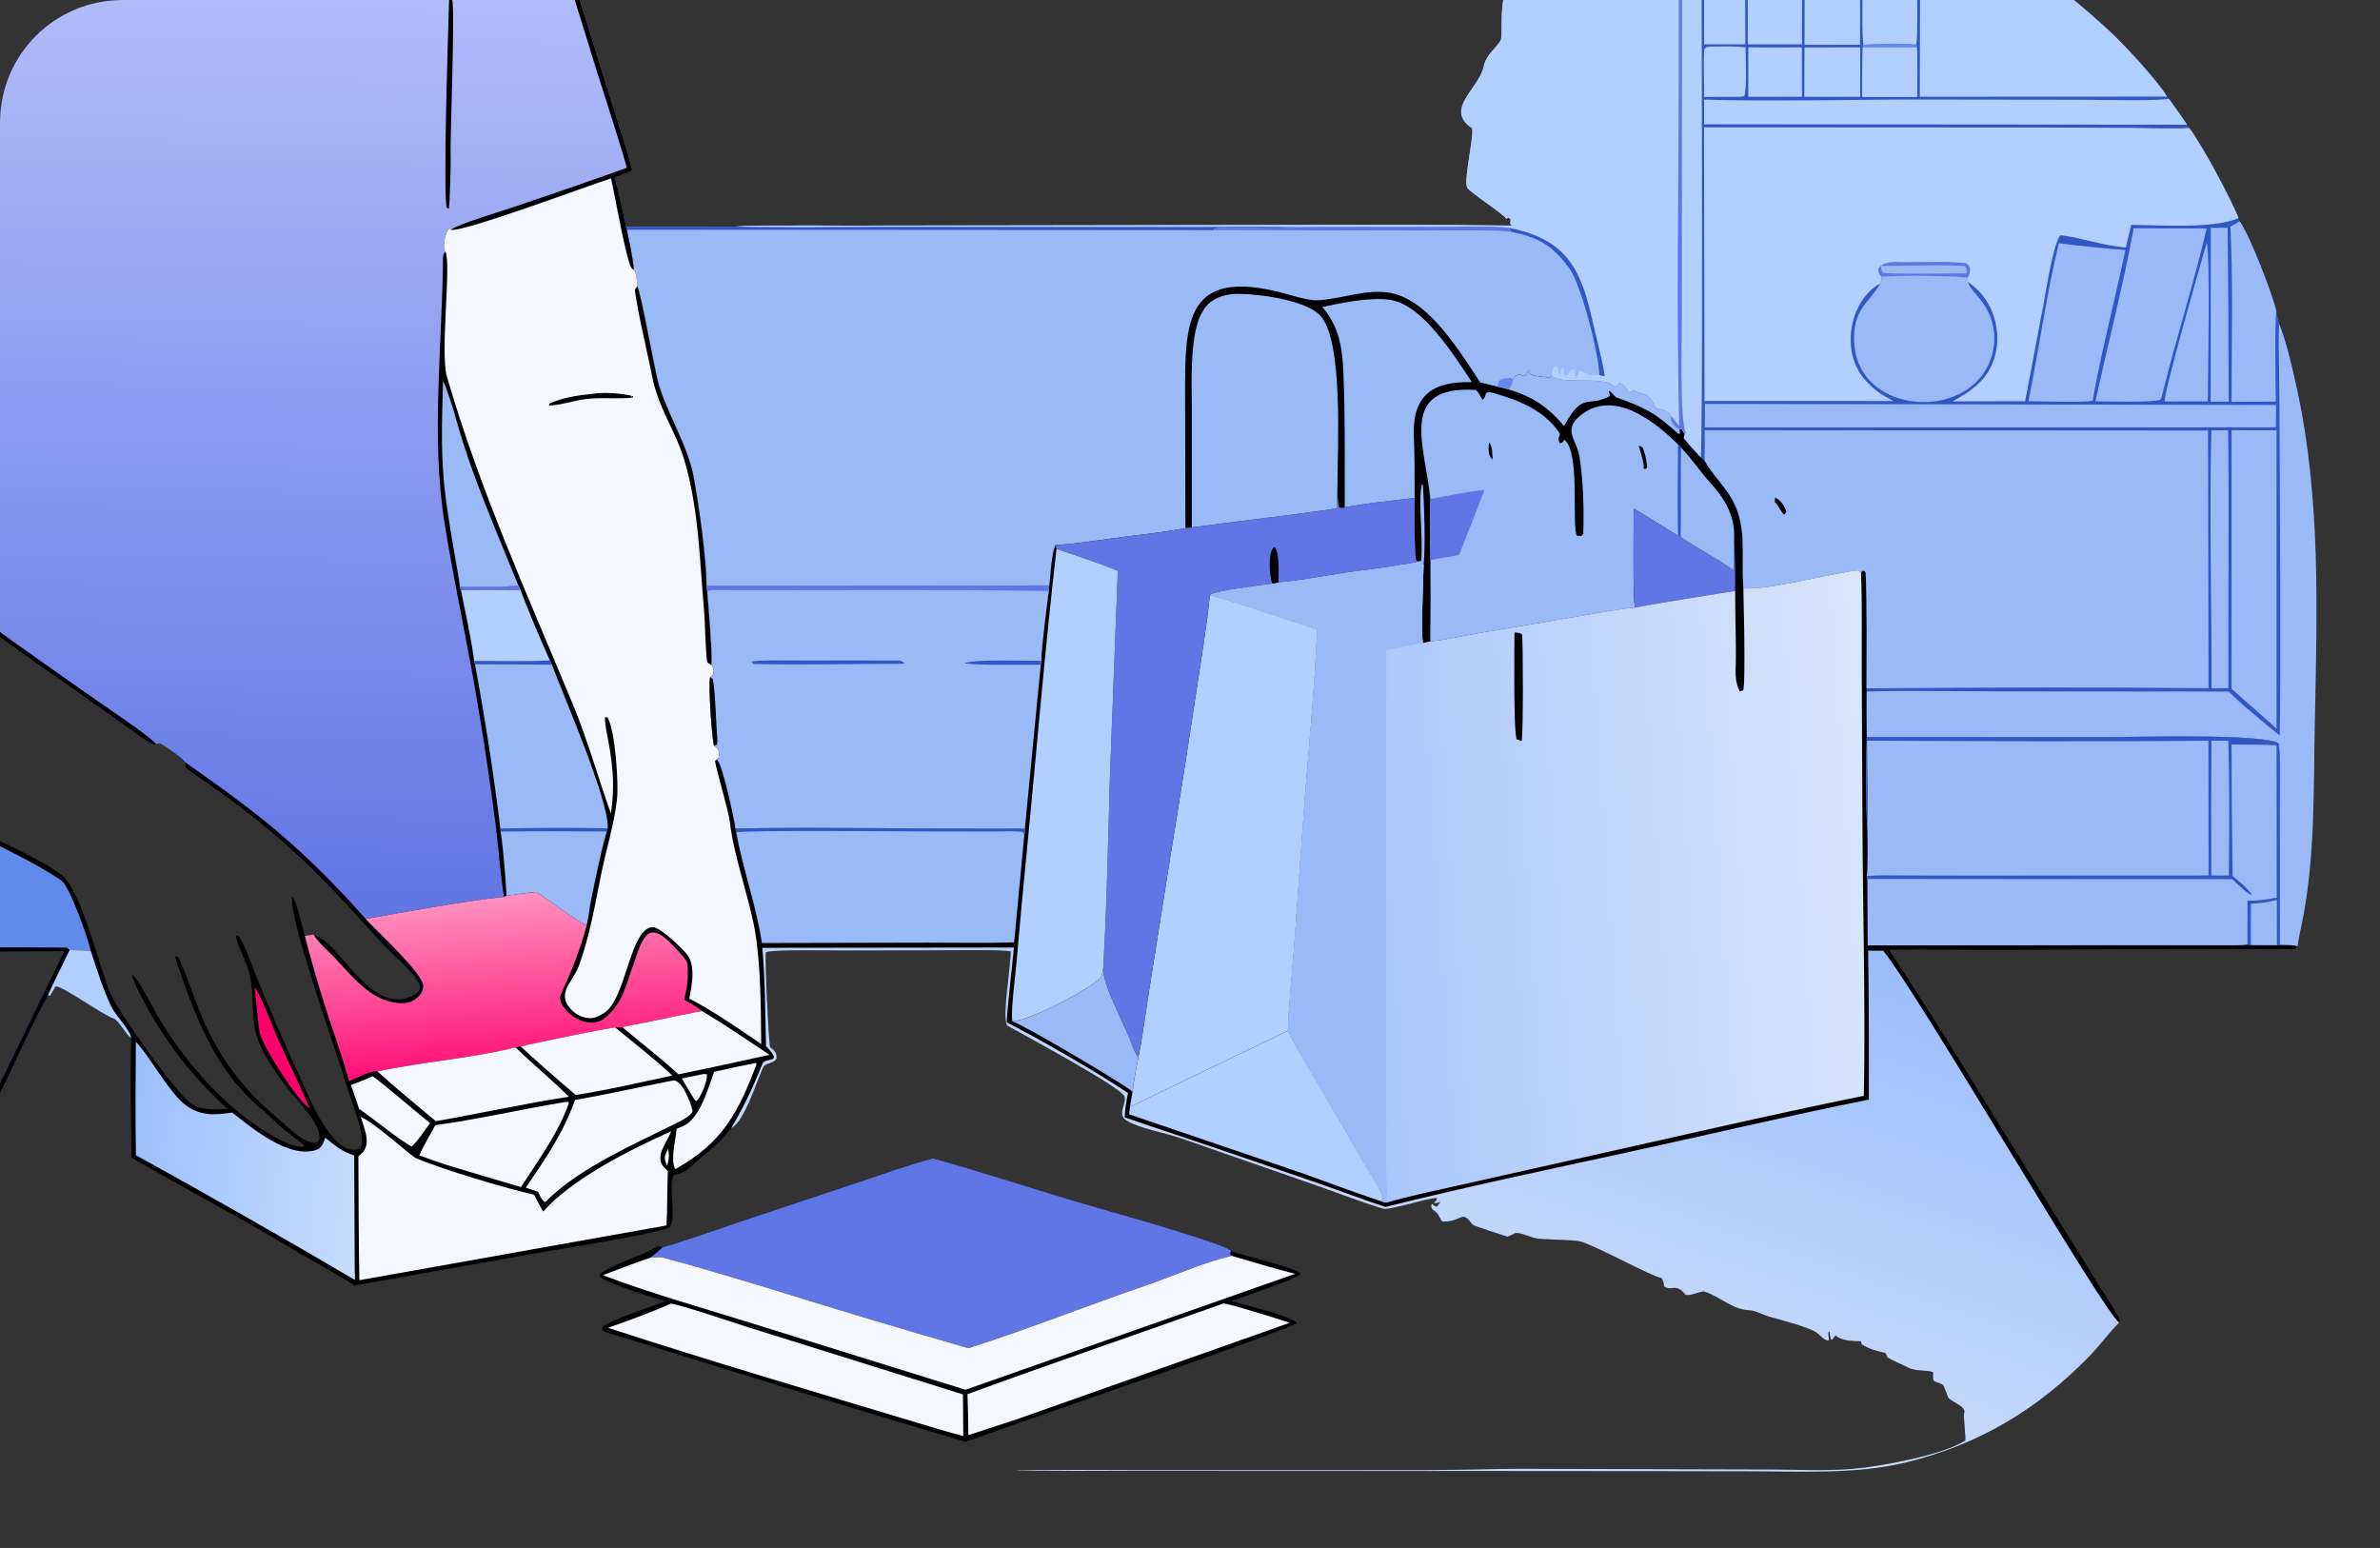 <?xml version="1.0" encoding="UTF-8"?> <svg xmlns="http://www.w3.org/2000/svg" width="389" height="253" viewBox="0 0 389 253" fill="none"><rect x="0" y="0" width="389" height="253" fill="#333333" stroke="none"/><g clip-path="url(#clip0_2090_859)"><path d="M123.186 -71.149C125.216 -71.526 128.079 -71.78 130.184 -72.005C140.612 -73.103 151.123 -73.181 161.567 -72.239C164.862 -71.968 168.833 -71.21 171.846 -71.024L172.296 -70.834C172.932 -70.78 175.142 -70.525 175.595 -70.554C179.436 -69.257 184.787 -68.545 188.928 -67.448C199.824 -64.538 210.303 -60.246 220.109 -54.678C221.531 -53.853 223.842 -52.525 225.099 -51.541C226.022 -48.741 226.299 -50.771 228.447 -49.292C233.432 -45.704 238.098 -42.3 242.328 -37.792C245.451 -34.464 247.289 -31.101 249.968 -27.682C255.969 -20.021 265.429 -19.244 274.416 -19.212C275.647 -19.217 276.935 -19.202 278.16 -19.236L278.481 -19.209C284.435 -19.352 288.492 -19.963 294.687 -19.562C314.082 -18.303 331.159 -7.602 345.068 5.329C347.199 7.31 352.806 13.354 354.21 15.789L354.487 16.115C355.498 17.525 356.529 18.934 357.484 20.38L357.831 20.913C359.776 23.413 364.709 32.569 365.888 35.643L366.07 36.157C367.785 38.622 371.363 47.872 372.063 50.834L372.542 52.923C373.851 56.467 374.719 60.267 375.509 63.947C379.302 81.631 378.724 99.933 378.35 117.904C378.116 129.112 378.439 140.509 376.12 151.479C375.909 152.482 375.635 153.65 375.526 154.649C375.06 155.14 375.109 155.114 374.194 155.115C368.33 155.12 362.426 155.098 356.569 155.099L326.62 155.236C320.723 155.248 314.627 155.099 308.753 155.226C318.225 169.608 327.383 184.907 336.531 199.568L343.505 210.756C344.047 211.623 346.231 214.98 346.479 215.771L346.39 216.16C344.873 217.614 343.165 219.963 341.507 221.666C332.983 230.415 323.395 236.142 311.465 239.042C303.348 241.015 294.095 240.471 285.621 240.479L255.463 240.432L166.096 240.393C166.604 240.155 183.147 240.276 185.369 240.275L233.265 240.274C239.399 240.26 245.294 239.997 251.524 240.066L287.574 240.163C292.65 240.128 297.804 240.493 302.882 240.058C307.465 239.666 317.525 237.792 321.205 235.455C321.354 235.03 320.848 231.545 321.05 230.779C321.284 229.886 318.915 229.081 318.426 228.43C318.324 228.155 317.696 226.408 317.531 226.318C315.962 225.472 315.856 226.253 315.955 224.289C315.252 223.894 313.15 224.16 312.034 223.586C310.834 222.97 309.681 222.585 308.469 221.826C308.413 221.619 308.224 221.142 308.072 221.108C306.45 220.75 305.687 220.549 304.273 219.733L304.148 219.21C302.968 219.226 300.837 219.138 300.018 218.253L299.384 219.054C299.116 218.807 299.093 218.064 299.02 217.615L298.832 217.821C298.848 218.27 298.891 218.615 298.944 219.056C298.26 219.315 297.289 217.913 296.483 217.547C294.162 216.493 291.788 215.964 289.366 215.252C288.496 215.054 286.853 214.185 286.012 214.158C283.062 214.063 281.259 211.968 278.632 211.127C278.004 210.926 276.385 211.867 275.504 211.624C273.882 209.604 273.227 211.11 271.991 210.259C271.894 209.664 271.896 209.421 271.584 208.894C269.742 208.569 260.768 203.527 258.131 202.862C257.342 202.663 252.544 202.592 251.34 202.444C250.141 202.297 248.868 201.485 247.696 201.513C247.834 201.51 246.6 202.067 246.412 202.128C245.739 201.932 240.813 200.344 240.673 200.15C238.789 197.548 239.058 199.804 235.696 199.642C235.13 198.727 235.068 198.268 234.153 197.71C233.856 197.056 233.873 197.375 234.034 196.726C234.399 197.039 234.387 197.07 234.834 197.224L235.411 196.442C234.778 196.64 234.898 196.703 234.335 196.582C234.818 196.104 234.758 196.344 234.851 195.828C233.845 195.651 227.109 197.846 226.142 197.566C223.092 196.682 219.083 195.144 216.058 194.069L192.902 186.008C190.392 185.15 186.283 184.452 184.14 183.156C182.498 182.164 184.139 180.526 183.785 179.211C183.398 177.775 166.95 168.945 164.583 167.602C163.766 165.994 165.187 158.272 165.186 155.486C163.499 155.194 155.252 155.328 153.024 155.321L137.971 155.359C136.116 155.356 126.242 155.144 125.183 155.648C124.992 156.931 125.622 170.103 125.861 171.129C126.68 171.84 126.94 171.908 126.939 173.007C126.344 173.955 125.118 173.64 124.73 174.47C123.707 176.66 121.648 183.426 119.511 184.37C119.259 184.566 118.402 185.846 117.823 186.385C116.163 187.931 113.87 189.788 112.188 191.278C111.651 191.753 110.126 191.993 110.076 192.118C109.221 194.264 110.602 198.7 109.48 200.577C107.391 201.653 91.436 204.159 87.965 204.759L57.937 210.102C55.095 208.173 50.911 206.016 47.879 204.189C39.262 198.996 30.152 194.248 21.487 189.191C21.427 182.845 21.27 175.985 21.423 169.675C20.568 169.069 19.358 166.712 18.539 166.452C16.759 165.886 10.267 161.163 9.098 161.213C8.793 161.714 8.496 162.22 8.206 162.731L7.845 162.706C4.933 167.939 2.537 173.668 -0.144 179.026C-0.857 180.451 -4.476 189.01 -5.484 189.326C-5.143 187.388 -1.333 179.804 -0.266 177.591L10.457 155.503C6.627 155.475 -20.427 155.873 -22.029 155.258C-22.259 154.67 -22.424 153.865 -22.596 153.233C-24.835 144.991 -26.152 136.516 -27.282 128.061C-27.459 126.737 -27.598 125.425 -27.939 124.134L-27.864 123.642C-27.011 123.537 -22.625 126.072 -21.497 126.639L-4.474 135.255C-0.773 137.145 7.24 140.723 10.043 142.979C13.406 145.688 16.187 158.037 18.119 162.548C19.302 165.307 29.043 179.091 31.386 180.488C33.148 181.539 35.24 181.323 37.197 181.239C31.595 176.185 26.931 170.181 23.421 163.504C22.829 162.395 21.763 160.453 21.593 159.251C22.559 159.859 25.324 165.312 26.125 166.651C29.155 171.713 33.219 176.692 37.594 180.606C40.044 182.797 46.388 187.472 49.46 187.471L49.797 187.307C48.445 186.051 46.912 185.128 45.458 183.776C44.519 182.903 43.818 182.154 42.573 181.118C35.04 174.855 31.691 165.595 28.668 156.614C28.672 156.547 28.676 156.479 28.68 156.412L28.997 156.283C29.464 156.624 31.757 163.037 32.105 163.972C34.974 171.673 39.149 177.62 45.508 182.87C47.056 184.147 49.215 186.566 51.367 186.798C52.126 186.541 51.854 186.775 52.232 186.101C52.345 183.645 49.134 180.536 47.574 178.617C46.186 176.879 44.906 175.056 43.742 173.16C40.195 167.411 42.069 164.912 40.711 158.904C40.405 157.552 38.463 153.742 38.585 152.903L38.928 152.905C39.859 153.928 41.147 157.755 41.755 159.249C44.061 164.956 46.508 170.605 49.093 176.19C50.417 179.081 54.473 189.441 58.83 187.753C60.069 186.128 57.402 180.004 56.854 178.077C55.66 173.877 46.898 149.31 47.769 146.581C48.495 147.194 49.406 151.655 49.818 152.945L51.267 152.747C55.678 154.216 59.247 163.658 65.523 163.292C66.479 163.236 69.162 162.31 68.547 160.98C67.285 158.255 64.059 156.18 62.139 153.852C58.404 149.845 54.844 145.733 50.962 141.951C48.559 139.634 46.069 137.41 43.496 135.284C39.431 131.902 35.119 128.823 30.746 125.854C30.203 125.485 30.298 125.148 30.265 124.584C29.975 123.996 27.01 121.912 26.258 121.575C25.896 121.413 25.976 121.494 25.54 121.676L25.061 121.726C23.864 121.129 21.796 119.582 20.634 118.759L13.182 113.474C7.973 109.84 2.784 106.176 -2.382 102.482C-6.418 99.589 -10.612 96.598 -14.164 93.1C-17.957 89.364 -17.579 85.279 -17.372 80.361C-17.238 77.638 -17.137 74.914 -17.071 72.189C-18.701 72.584 -24.826 74.144 -26.207 73.72L-26.32 73.327C-25.817 72.205 -23.982 64.268 -23.475 62.398C-21.242 54.175 -18.782 45.762 -15.619 37.83C-15.546 37.276 -15.301 36.776 -15.089 36.253C-14.558 35.809 -11.992 29.681 -11.502 28.642C-8.939 23.101 -6.072 17.704 -2.915 12.477C0.724 6.525 4.717 0.797 9.044 -4.676C11.177 -7.333 14.142 -10.436 16.051 -12.962L16.14 -13.082C16.221 -13.155 16.552 -13.386 16.656 -13.322C23.331 -9.238 31.141 -7.118 38.954 -8.767C45.36 -10.12 49.044 -14.171 52.478 -19.474L52.742 -19.593C53.152 -20.512 52.948 -21.79 52.808 -22.779C49.814 -20.04 47.735 -18.683 43.456 -18.872C39.563 -19.043 31.303 -21.854 29.157 -25.143C29.905 -25.359 33.196 -22.922 34.112 -22.456C40.888 -19.009 47.599 -17.649 52.934 -24.125C56.957 -29.006 60.396 -33.947 63.618 -39.373C65.867 -43.16 67.861 -47.092 69.588 -51.144C69.993 -52.073 71.305 -55.404 71.898 -55.91L72.146 -55.698C72.176 -54.604 68.424 -46.597 67.731 -45.035C82.641 -39.208 83.485 -36.157 88.007 -21.718L93.8 -3.126L99.973 16.732C100.985 19.976 102.637 24.756 103.35 27.905L100.505 29.018C101.2 31.691 101.763 34.375 102.346 37.073L120.218 37.04C122.031 36.806 126.098 36.886 128.055 36.868C133.453 36.819 138.892 36.922 144.295 36.862L213.17 36.758C222.101 36.754 237.12 36.704 246.707 36.863C248.432 36.892 245.713 37.028 247.151 36.943L246.799 36.504C246.885 36.151 246.895 36.201 246.896 35.844L246.473 35.525L246.257 35.821C245.768 34.972 240.24 31.452 239.82 30.689C239.09 29.819 241.142 21.324 240.537 20.913C236.028 17.848 241.731 14.476 242.489 10.897C242.909 8.909 244.572 7.811 245.267 6.622C245.608 6.039 245.184 0.818 245.889 -0.465C246.627 -0.883 246.388 -0.756 247.333 -0.766C248.049 -1.594 250.508 -4.012 250.435 -4.888C249.501 -5.444 249.316 -4.753 248.133 -5.295C248.089 -5.729 248.497 -6.777 248.644 -7.201C249.281 -8.723 248.25 -9.031 247.688 -10.205C247.004 -11.634 248.894 -13.504 249.343 -14.861C249.514 -15.376 249.5 -16.124 249.616 -16.459C250.047 -17.703 250.586 -21.137 251.747 -21.657C253.642 -19.923 253.148 -21.097 254.391 -21.575C254.653 -22.801 254.303 -22.848 253.489 -23.737L252.854 -23.343L252.67 -23.54L252.729 -24.284C252.085 -25.259 250.506 -26.285 249.799 -27.225C248.757 -28.614 247.81 -30.214 246.795 -31.632C244.489 -34.851 241.969 -38.171 238.934 -40.732C236.909 -42.441 234.895 -43.94 232.971 -45.777C232.39 -46.331 230.054 -47.478 229.413 -48.266C229.354 -48.34 229.296 -48.413 229.237 -48.487L228.976 -48.486L228.873 -19.898C228.876 -16.629 229.351 -5.71 228.422 -3.294C227.761 -2.972 135.342 -2.717 129.495 -3.298L129.235 -3.325C127.24 -3.358 120.297 -2.882 119.185 -3.96C118.893 -7.079 119.05 -12.209 119.045 -15.542L119.017 -36.566L119.054 -58.721C119.056 -61.819 118.883 -67.682 119.141 -70.61L119.364 -70.723C120.572 -70.838 121.509 -70.971 122.706 -71.175L123.186 -71.149Z" fill="#000002"></path><path d="M123.186 -71.149C125.216 -71.526 128.079 -71.78 130.184 -72.005C140.612 -73.103 151.123 -73.181 161.567 -72.239C164.862 -71.968 168.833 -71.21 171.846 -71.024L172.296 -70.834C172.932 -70.78 175.142 -70.525 175.595 -70.554C179.436 -69.257 184.787 -68.545 188.928 -67.448C199.824 -64.538 210.303 -60.246 220.109 -54.678C221.531 -53.853 223.842 -52.525 225.099 -51.541C226.022 -48.741 226.299 -50.771 228.447 -49.292C233.432 -45.704 238.098 -42.3 242.328 -37.792C245.451 -34.464 247.289 -31.101 249.968 -27.682C255.969 -20.021 265.429 -19.244 274.416 -19.212L274.491 -19.028C274.904 -18.65 274.881 -18.819 274.885 -18.209C274.923 -10.78 274.924 -3.27 274.924 4.152L274.881 51.424C274.888 55.218 274.507 67.866 275.487 70.747L275.326 71.122L275.206 71.598C276.11 72.748 276.985 73.68 277.977 74.745C278.201 74.946 278.348 75.101 278.599 75.263C279.473 76.895 281.494 79.113 282.606 80.782C285.833 85.63 284.514 90.726 284.963 96.169C285.002 98.946 285.324 110.937 284.943 112.839L284.341 113.007C283.751 111.752 283.632 110.816 283.668 109.444C283.782 105.167 283.592 100.863 283.593 96.588C278.263 97.469 272.507 98.302 267.235 99.3C264.709 99.506 261.056 100.209 258.5 100.642L241.87 103.45C239.493 103.857 236.076 104.589 233.768 104.85L232.584 105.087C232.213 103.984 232.645 94.012 232.684 92.328L232.272 91.723L231.882 91.784L231.508 91.667C231.103 91.041 231.217 82.696 231.213 81.376C227.749 81.813 223.161 82.271 219.797 82.916C219.138 83.105 219.433 83.14 218.879 82.936C218.556 82.149 218.633 80.476 218.595 79.497C218.571 80.699 218.541 81.883 218.563 83.086C210.725 84.261 202.677 85.116 194.793 86.201L193.754 86.347C190.067 87.001 185.858 87.461 182.112 87.957C179.266 88.334 175.311 88.947 172.539 89.085C171.85 90.321 171.724 94.099 171.505 95.686L115.487 95.728C115.435 90.93 114.248 82.778 113.39 78.023C112.505 73.12 109.431 68.27 107.815 63.342C107.004 60.87 104.806 47.763 104.137 46.787C104.171 46.167 104.034 44.437 103.571 44.089C103.523 42.5 102.794 39.259 102.453 37.548L102.345 37.073L120.218 37.04C122.031 36.806 126.098 36.886 128.054 36.868C133.452 36.819 138.892 36.922 144.295 36.862L213.17 36.758C222.101 36.754 237.12 36.704 246.706 36.863C248.432 36.892 245.713 37.028 247.151 36.943L246.799 36.504C246.885 36.151 246.895 36.201 246.896 35.844L246.473 35.525L246.257 35.821C245.767 34.972 240.24 31.452 239.82 30.689C239.09 29.819 241.142 21.324 240.537 20.913C236.028 17.848 241.731 14.476 242.488 10.897C242.909 8.909 244.572 7.811 245.267 6.622C245.608 6.039 245.184 0.818 245.888 -0.465C246.627 -0.883 246.388 -0.756 247.333 -0.766C248.048 -1.594 250.508 -4.012 250.435 -4.888C249.501 -5.444 249.316 -4.753 248.133 -5.295C248.089 -5.729 248.497 -6.777 248.644 -7.201C249.281 -8.723 248.25 -9.031 247.688 -10.205C247.004 -11.634 248.894 -13.504 249.343 -14.861C249.514 -15.376 249.5 -16.124 249.616 -16.459C250.047 -17.703 250.586 -21.137 251.747 -21.657C253.642 -19.923 253.147 -21.097 254.391 -21.575C254.653 -22.801 254.302 -22.848 253.489 -23.737L252.853 -23.343L252.67 -23.54L252.729 -24.284C252.085 -25.259 250.505 -26.285 249.799 -27.225C248.757 -28.614 247.81 -30.214 246.795 -31.632C244.489 -34.851 241.969 -38.171 238.934 -40.732C236.909 -42.441 234.895 -43.94 232.971 -45.777C232.39 -46.331 230.053 -47.478 229.413 -48.266C229.354 -48.34 229.296 -48.413 229.237 -48.487L228.976 -48.486L228.873 -19.898C228.876 -16.629 229.351 -5.71 228.422 -3.294C227.761 -2.972 135.342 -2.717 129.495 -3.298L129.235 -3.325C127.24 -3.358 120.297 -2.882 119.184 -3.96C118.893 -7.079 119.05 -12.209 119.045 -15.542L119.017 -36.566L119.054 -58.721C119.056 -61.819 118.883 -67.682 119.141 -70.61L119.364 -70.723C120.572 -70.838 121.509 -70.971 122.706 -71.175L123.186 -71.149Z" fill="#99B9F7"></path><path d="M193.754 86.347L193.705 67.174C193.711 53.679 192.641 43.094 210.442 48.097C211.645 48.436 213.978 49.121 215.167 49.085C219.085 48.969 223.599 47.039 227.531 47.927C233.765 49.334 238.595 57.489 241.939 62.515C242.87 62.72 243.829 62.966 244.759 63.191C245.472 63.325 245.81 63.411 246.498 63.642C247.038 62.91 247.12 62.862 247.277 61.996C247.813 61.264 247.52 61.473 248.372 61.199C248.856 61.409 248.852 61.455 249.367 61.419L249.849 60.513L250.106 60.541L249.986 61.03C250.612 61.493 252.449 61.621 253.306 61.72L253.663 61.372C254.794 62.894 261.825 61.456 263.647 62.955L263.773 63.265C264.283 63.099 264.295 62.985 264.709 62.585C265.254 62.663 265.581 63.15 265.932 63.613C266.08 63.81 266.227 64.009 266.371 64.208C266.692 64.032 266.596 64.079 266.849 63.788C268.945 64.485 269.715 64.437 270.537 66.586C271.66 67.134 272.442 66.819 273.142 67.953C273.029 69.027 273.527 69.65 274.504 70.15L274.842 70.09C275.124 70.551 275.225 70.608 275.326 71.122L275.206 71.599C276.11 72.748 276.985 73.68 277.977 74.745C278.201 74.946 278.348 75.101 278.599 75.263C279.473 76.895 281.494 79.113 282.606 80.782C285.833 85.63 284.514 90.726 284.963 96.169C285.002 98.946 285.324 110.937 284.943 112.839L284.341 113.007C283.751 111.752 283.632 110.816 283.668 109.445C283.782 105.167 283.592 100.863 283.593 96.588C278.263 97.469 272.507 98.302 267.235 99.3C264.709 99.506 261.056 100.209 258.5 100.642L241.87 103.45C239.493 103.857 236.076 104.589 233.768 104.85L232.584 105.088C232.213 103.984 232.645 94.012 232.684 92.328L232.272 91.723L231.882 91.784L231.508 91.667C231.103 91.041 231.217 82.697 231.213 81.376C227.749 81.813 223.161 82.271 219.796 82.916C219.138 83.105 219.433 83.14 218.879 82.936C218.556 82.149 218.633 80.476 218.595 79.497C218.571 80.699 218.541 81.883 218.563 83.086C210.725 84.261 202.677 85.116 194.793 86.201L193.754 86.347Z" fill="#000002"></path><path d="M233.771 81.549C233.067 73.263 228.215 62.872 241.25 63.737C241.8 64.328 241.934 64.666 242.307 65.378C242.759 65.009 242.766 64.82 242.908 64.288C243.422 63.981 243.765 64.207 244.503 64.362C248.28 65.426 252.344 67.087 254.752 70.566C255.386 71.482 254.241 71.175 254.957 72.459C255.388 72.375 255.346 72.281 255.719 71.891C258.348 73.955 256.815 86.34 257.761 87.583C258.538 87.579 258.359 87.702 258.774 87.29C258.913 83.191 258.78 78.75 258.175 74.704C257.762 71.942 255.407 70.365 258.173 68.02C263.593 63.425 270.377 68.782 274.262 72.644L274.776 73.167C274.606 77.989 274.85 82.905 274.673 87.699L274.272 87.596C271.902 86.116 269.436 84.546 267.028 83.136C267.029 85.339 266.858 98.255 267.235 99.3C264.709 99.506 261.056 100.209 258.5 100.642L241.87 103.45C239.493 103.857 236.076 104.589 233.768 104.85C233.829 100.406 233.838 95.962 233.795 91.518C233.706 88.263 233.766 84.818 233.771 81.549Z" fill="#99B9F7"></path><path d="M233.771 81.549C236.495 81.052 239.942 80.33 242.64 80.061C241.272 83.621 239.881 87.172 238.468 90.714L233.795 91.518C233.707 88.263 233.767 84.818 233.771 81.549Z" fill="#6175E4"></path><path d="M274.262 72.644L274.776 73.167C274.606 77.989 274.85 82.905 274.673 87.699L274.272 87.596C274.16 82.759 274.263 77.513 274.262 72.644Z" fill="#3157C5"></path><path d="M242.307 65.378C242.759 65.009 242.766 64.82 242.909 64.288C243.422 63.981 243.765 64.207 244.503 64.362C244.445 64.862 243.515 67.357 243.174 67.726L242.891 67.668C242.355 66.667 242.668 66.422 242.307 65.378Z" fill="#99B9F7"></path><path d="M267.854 72.841C268.275 72.966 268.142 72.924 268.516 73.196C268.988 74.405 269.047 75.085 269.233 76.379L269.004 76.633L268.656 76.611C268.791 75.84 268.089 73.824 267.854 72.841Z" fill="#000002"></path><path d="M243.375 72.302C243.945 72.888 243.91 74.237 243.97 75.102C243.132 74.464 243.3 73.226 243.375 72.302Z" fill="#000002"></path><path d="M194.793 86.201L194.799 67.388C194.81 63.175 194.553 58.581 195.337 54.429C195.636 52.846 196.25 50.913 197.424 49.753C198.742 48.453 200.641 48.022 202.435 48.027C205.831 48.035 213.438 49.063 215.771 51.557C219.638 55.691 218.598 73.449 218.595 79.497C218.571 80.699 218.541 81.883 218.563 83.086C210.725 84.261 202.677 85.116 194.793 86.201Z" fill="#99B9F7"></path><path d="M216.125 50.175C219.316 49.485 224.243 48.478 227.379 49.037C232.677 49.981 237.669 58.128 240.572 62.453C234.336 62.312 230.835 64.425 231.089 71.226C231.213 74.529 231.23 78.063 231.213 81.376C227.749 81.813 223.161 82.271 219.796 82.916C219.786 75.609 219.88 68.226 219.572 60.924C219.397 56.773 218.872 53.397 216.125 50.175Z" fill="#99B9F7"></path><path d="M267.028 83.136C269.436 84.546 271.902 86.116 274.272 87.596L274.673 87.699C276.869 89.406 280.697 91.247 283.402 93.25C283.391 91.497 283.311 89.056 283.43 87.372C283.54 90.069 283.659 93.898 283.593 96.588C278.263 97.469 272.507 98.302 267.235 99.3C266.858 98.255 267.029 85.339 267.028 83.136Z" fill="#6175E4"></path><path d="M274.776 73.167C276.63 75.103 277.842 77.061 279.62 79.004C281.767 81.351 283.45 84.083 283.43 87.372C283.311 89.056 283.39 91.497 283.402 93.25C280.697 91.247 276.868 89.406 274.673 87.699C274.85 82.905 274.606 77.989 274.776 73.167Z" fill="#99B9F7"></path><path d="M247.277 61.996C247.813 61.264 247.52 61.473 248.372 61.199C248.856 61.408 248.852 61.455 249.367 61.418L249.849 60.513L250.106 60.541L249.986 61.03C250.612 61.493 252.449 61.621 253.306 61.72L253.663 61.371C254.794 62.894 261.825 61.456 263.647 62.955L263.773 63.265C264.283 63.099 264.295 62.985 264.709 62.585C265.254 62.663 265.581 63.15 265.932 63.613C266.08 63.81 266.227 64.008 266.371 64.208C266.692 64.032 266.596 64.079 266.849 63.788C268.945 64.485 269.715 64.436 270.537 66.586C271.66 67.134 272.442 66.819 273.142 67.953C273.029 69.027 273.527 69.65 274.504 70.149C274.538 70.346 274.552 70.674 274.567 70.883L274.326 70.92C270.621 67.513 268.715 66.538 264.099 64.926C264.073 64.917 263.297 64.057 263.108 63.891L262.945 64.006L263.183 64.695C259.525 66.743 258.772 63.822 255.631 69.649C253.068 66.528 250.35 64.724 246.498 63.642C247.038 62.91 247.12 62.861 247.277 61.996Z" fill="#99B9F7"></path><path d="M232.272 91.723C232.658 88.285 231.759 82.132 232.363 79.256L232.563 79.193C232.79 82.508 233.003 89.052 232.684 92.328L232.272 91.723Z" fill="#99B9F7"></path><path d="M228.447 -49.292C233.432 -45.704 238.098 -42.3 242.328 -37.792C245.451 -34.464 247.289 -31.101 249.968 -27.682C255.969 -20.021 265.429 -19.244 274.416 -19.212L274.491 -19.028C274.905 -18.65 274.881 -18.819 274.885 -18.209C274.923 -10.78 274.924 -3.27 274.924 4.152L274.881 51.424C274.888 55.218 274.507 67.866 275.487 70.747L275.326 71.122C275.225 70.608 275.124 70.551 274.842 70.09L274.504 70.149C273.527 69.65 273.029 69.027 273.142 67.953C272.442 66.819 271.66 67.134 270.537 66.586C269.715 64.437 268.946 64.485 266.85 63.788C266.597 64.079 266.692 64.032 266.372 64.208C266.227 64.009 266.08 63.81 265.932 63.613C265.581 63.15 265.254 62.663 264.709 62.585C264.296 62.985 264.283 63.099 263.773 63.265L263.647 62.955C261.825 61.456 254.794 62.894 253.663 61.372C253.775 60.44 253.62 60.404 254.121 59.827L254.471 59.866C254.834 60.634 254.834 60.727 254.969 61.581C255.298 60.572 254.767 60.64 255.376 60.115C256.053 60.834 255.18 61.065 255.897 61.447C256.678 61.01 256.5 60.628 257.064 60.293L257.356 60.39C257.437 60.886 257.443 60.935 257.419 61.437L257.673 61.586C258.068 61.274 257.96 61.184 258.09 60.538C259.77 61.028 259.059 61.519 261.399 61.287C261.329 57.937 258.498 46.561 256.443 43.778C253.687 40.048 251.398 38.794 246.999 37.889L246.629 37.236C243.249 36.908 237.35 37.086 233.729 37.083C226.526 37.078 219.191 37.034 211.996 37.129C204.932 37.008 197.555 37.121 190.466 37.111L144.956 37.084C136.92 37.088 128.21 37.26 120.218 37.04C122.031 36.806 126.098 36.886 128.055 36.868C133.453 36.819 138.892 36.922 144.295 36.862L213.17 36.758C222.101 36.754 237.12 36.704 246.707 36.863C248.432 36.892 245.713 37.028 247.151 36.943L246.799 36.504C246.885 36.151 246.895 36.201 246.897 35.844L246.473 35.525L246.257 35.821C245.768 34.972 240.24 31.452 239.82 30.689C239.09 29.819 241.142 21.324 240.537 20.913C236.028 17.848 241.731 14.476 242.489 10.897C242.91 8.909 244.572 7.811 245.267 6.622C245.608 6.039 245.184 0.818 245.889 -0.465C246.627 -0.883 246.388 -0.756 247.333 -0.766C248.049 -1.594 250.509 -4.012 250.436 -4.888C249.501 -5.444 249.316 -4.753 248.133 -5.295C248.089 -5.729 248.497 -6.777 248.644 -7.201C249.282 -8.723 248.25 -9.031 247.688 -10.205C247.004 -11.634 248.894 -13.504 249.343 -14.861C249.514 -15.376 249.5 -16.124 249.616 -16.459C250.047 -17.703 250.586 -21.137 251.747 -21.657C253.642 -19.923 253.148 -21.097 254.391 -21.575C254.653 -22.801 254.303 -22.848 253.489 -23.737L252.854 -23.343L252.67 -23.54L252.729 -24.284C252.085 -25.259 250.506 -26.285 249.799 -27.225C248.757 -28.614 247.81 -30.214 246.795 -31.632C244.489 -34.851 241.969 -38.171 238.934 -40.732C236.909 -42.441 234.895 -43.94 232.971 -45.777C232.39 -46.331 230.054 -47.478 229.413 -48.266C229.354 -48.34 229.296 -48.413 229.237 -48.487L228.977 -48.486L228.873 -19.898C228.876 -16.629 229.351 -5.71 228.422 -3.294C227.761 -2.972 135.342 -2.717 129.495 -3.298L129.235 -3.325C136.569 -3.691 146.99 -3.381 154.61 -3.379L204.207 -3.357C207.587 -3.355 226.377 -2.977 228.4 -3.811C228.712 -6.023 228.47 -15.393 228.466 -18.124L228.447 -49.292Z" fill="#B1CFFF"></path><path d="M274.491 -19.028C274.904 -18.65 274.881 -18.818 274.885 -18.209C274.923 -10.78 274.924 -3.27 274.924 4.152L274.881 51.424C274.888 55.218 274.507 67.866 275.487 70.747L275.326 71.122C275.225 70.608 275.124 70.551 274.842 70.09L274.504 70.15C273.527 69.65 273.029 69.027 273.142 67.953C273.563 68.521 274.024 69.086 274.464 69.642C273.998 51.347 274.354 31.727 274.382 13.392L274.404 -7.643C274.405 -10.838 274.253 -15.947 274.491 -19.028Z" fill="#6175E4"></path><path d="M246.629 37.236C255.372 38.992 258.209 43.194 260.134 51.786C260.852 54.992 261.775 58.242 262.295 61.495C261.875 61.45 261.805 61.418 261.399 61.287C261.329 57.937 258.498 46.561 256.443 43.778C253.687 40.048 251.398 38.794 246.999 37.889L246.629 37.236Z" fill="#3157C5"></path><path d="M102.345 37.073L120.218 37.04C128.209 37.26 136.92 37.088 144.956 37.084L190.466 37.111C197.555 37.121 204.932 37.008 211.996 37.129C209.033 37.635 200.765 36.891 198.445 37.381L198.358 37.611L102.453 37.548L102.345 37.073Z" fill="#3157C5"></path><path d="M211.996 37.129C219.191 37.033 226.526 37.078 233.729 37.083C237.35 37.086 243.249 36.908 246.629 37.236L246.999 37.889C245.346 37.542 234.775 37.675 232.329 37.675L198.358 37.611L198.445 37.381C200.765 36.891 209.033 37.635 211.996 37.129Z" fill="#6175E4"></path><path d="M244.76 63.191C244.853 62.696 244.887 62.647 245.092 62.179C246.04 61.6 246.012 62.029 246.816 61.701L247.277 61.996C247.12 62.862 247.038 62.91 246.498 63.642C245.81 63.411 245.472 63.325 244.76 63.191Z" fill="#608AEC"></path><path d="M52.808 -22.779C49.814 -20.04 47.735 -18.683 43.456 -18.872C39.563 -19.043 31.303 -21.854 29.157 -25.143C29.905 -25.359 33.196 -22.922 34.112 -22.456C40.888 -19.009 47.599 -17.649 52.934 -24.124C56.957 -29.006 60.396 -33.947 63.618 -39.373C65.867 -43.16 67.861 -47.092 69.588 -51.144C69.993 -52.073 71.305 -55.404 71.898 -55.909L72.146 -55.698C72.176 -54.604 68.424 -46.597 67.731 -45.035C82.641 -39.208 83.485 -36.157 88.007 -21.718L93.8 -3.126L99.973 16.732C100.985 19.976 102.637 24.756 103.35 27.905L100.505 29.018C101.2 31.691 101.763 34.375 102.346 37.073L102.453 37.548C102.794 39.259 103.523 42.5 103.571 44.089C103.491 44.043 103.407 44.003 103.331 43.951C102.424 43.332 100.384 31.228 99.856 29.171C96.41 30.253 75.625 38.033 73.703 37.575L73.461 37.293C72.773 37.872 72.346 40.257 72.673 41.025L72.783 41.129C72.566 41.418 72.405 41.653 72.403 42.036C72.313 56.469 70.374 71.395 72.692 85.7C74.383 96.134 76.652 106.193 78.319 116.533C79.344 122.699 80.254 128.882 81.048 135.082C81.489 138.655 81.808 143.169 82.382 146.589C75.755 147.269 66.449 149.026 59.774 150.187C61.451 152.058 69.313 159.197 69.194 161.241C69.147 162.038 68.709 162.667 68.105 163.164C67.145 163.953 65.98 164.081 64.782 163.925C60.402 163.354 57.538 159.529 54.691 156.537C53.684 155.479 52.419 154.414 51.567 153.234C51.456 153.081 51.359 152.912 51.267 152.747C55.678 154.216 59.247 163.658 65.523 163.292C66.479 163.236 69.162 162.31 68.547 160.98C67.285 158.255 64.059 156.18 62.139 153.852C58.404 149.845 54.844 145.733 50.962 141.951C48.559 139.634 46.069 137.41 43.496 135.284C39.431 131.902 35.119 128.823 30.746 125.854C30.203 125.485 30.298 125.148 30.265 124.584C29.975 123.996 27.01 121.912 26.258 121.575C25.896 121.413 25.976 121.494 25.54 121.676L25.061 121.726C23.864 121.129 21.796 119.582 20.634 118.759L13.182 113.474C7.973 109.84 2.784 106.176 -2.382 102.482C-6.418 99.589 -10.612 96.598 -14.164 93.1C-17.957 89.364 -17.579 85.279 -17.372 80.361C-17.238 77.638 -17.137 74.914 -17.071 72.189C-18.701 72.584 -24.826 74.144 -26.207 73.72L-26.32 73.327C-25.817 72.205 -23.982 64.268 -23.475 62.399C-21.242 54.175 -18.782 45.762 -15.619 37.83C-15.546 37.276 -15.301 36.776 -15.089 36.253C-14.558 35.809 -11.992 29.681 -11.502 28.642C-8.939 23.101 -6.072 17.704 -2.915 12.477C0.724 6.525 4.717 0.797 9.044 -4.676C11.177 -7.333 14.142 -10.436 16.051 -12.962L16.14 -13.082C16.221 -13.155 16.552 -13.386 16.656 -13.322C23.331 -9.238 31.141 -7.118 38.954 -8.767C45.36 -10.12 49.044 -14.171 52.478 -19.474L52.742 -19.593C53.152 -20.512 52.948 -21.79 52.808 -22.779Z" fill="url(#paint0_linear_2090_859)"></path><path d="M52.808 -22.779C49.813 -20.039 47.735 -18.683 43.456 -18.872C39.563 -19.043 31.303 -21.854 29.157 -25.143C29.904 -25.359 33.196 -22.922 34.112 -22.456C40.888 -19.009 47.599 -17.649 52.934 -24.124C56.956 -29.006 60.395 -33.947 63.618 -39.373C65.866 -43.16 67.861 -47.092 69.588 -51.144C69.993 -52.073 71.305 -55.404 71.898 -55.909L72.146 -55.698C72.176 -54.604 68.424 -46.597 67.73 -45.035C82.641 -39.208 83.485 -36.157 88.007 -21.718L93.8 -3.126L99.973 16.732C100.985 19.976 102.636 24.756 103.349 27.905L100.505 29.018C101.2 31.691 101.763 34.375 102.345 37.073L102.453 37.548C102.794 39.259 103.523 42.5 103.57 44.089C103.49 44.043 103.407 44.003 103.331 43.951C102.424 43.332 100.384 31.228 99.856 29.171C96.409 30.253 75.625 38.033 73.702 37.575L73.787 37.5C74.619 36.743 81.994 34.492 83.573 33.963C89.892 31.847 96.189 29.666 102.463 27.418L102.39 27.156C100.949 22.128 99.182 16.849 97.61 11.834L90.401 -11.441L86.497 -23.984C84.384 -30.762 82.928 -36.47 76.127 -40.213C73.195 -42.054 70.394 -43.035 67.431 -44.568L64.978 -40.054C61.216 -33.792 57.483 -28.352 52.808 -22.779Z" fill="#000002"></path><path d="M-15.089 36.253C-14.469 37.288 -13.48 67.398 -13.588 70.872C-14.547 71.306 -15.431 71.718 -16.423 72.075C-16.804 91.4 -18.897 89.641 -2.135 101.773C4.502 106.555 11.183 111.276 17.908 115.933C19.337 116.944 24.911 120.648 25.54 121.676L25.061 121.726C23.864 121.129 21.796 119.582 20.634 118.759L13.182 113.474C7.973 109.84 2.784 106.177 -2.382 102.482C-6.418 99.589 -10.612 96.599 -14.164 93.1C-17.957 89.364 -17.579 85.279 -17.372 80.361C-17.238 77.638 -17.137 74.914 -17.071 72.189C-18.701 72.584 -24.826 74.144 -26.207 73.72L-26.32 73.327C-25.32 73.036 -22.785 72.696 -21.629 72.5C-18.742 72.009 -16.912 71.44 -14.224 70.413C-14.605 60.284 -14.75 47.732 -15.619 37.83C-15.546 37.276 -15.301 36.776 -15.089 36.253Z" fill="#000002"></path><path d="M30.265 124.584C42.761 133.329 49.474 138.633 59.774 150.187C61.451 152.058 69.313 159.197 69.194 161.241C69.147 162.039 68.709 162.667 68.105 163.164C67.145 163.954 65.98 164.081 64.781 163.925C60.402 163.354 57.538 159.529 54.691 156.537C53.684 155.479 52.419 154.414 51.566 153.234C51.456 153.081 51.359 152.912 51.267 152.747C55.678 154.216 59.247 163.659 65.523 163.292C66.479 163.236 69.162 162.31 68.546 160.98C67.285 158.255 64.059 156.18 62.139 153.852C58.404 149.845 54.844 145.733 50.962 141.951C48.559 139.634 46.069 137.41 43.496 135.284C39.431 131.902 35.119 128.823 30.746 125.854C30.203 125.486 30.298 125.149 30.265 124.584Z" fill="#000002"></path><path d="M73.409 -0.235L73.881 -0.047C74.443 0.727 73.524 23.142 73.663 25.533C73.713 26.385 73.53 33.08 73.369 34.122L73.064 33.99C72.338 33.012 73.276 3.879 73.409 -0.235Z" fill="#000002"></path><path d="M278.481 -19.209C284.435 -19.352 288.492 -19.963 294.687 -19.562C314.082 -18.303 331.159 -7.602 345.068 5.329C347.199 7.31 352.806 13.354 354.21 15.789L354.487 16.115C355.498 17.525 356.529 18.934 357.484 20.38L357.831 20.913C359.776 23.413 364.709 32.569 365.888 35.643L366.07 36.157C367.785 38.622 371.363 47.872 372.063 50.834L372.542 52.923C373.851 56.467 374.719 60.267 375.509 63.947C379.302 81.631 378.724 99.933 378.35 117.904C378.116 129.112 378.439 140.509 376.12 151.479C375.909 152.482 375.635 153.65 375.526 154.649C374.69 154.403 373.53 154.44 372.628 154.417L372.608 131.949C372.608 129.507 372.754 123.597 372.453 121.523C370.21 119.85 348.682 120.465 344.44 120.481L305.119 120.461C305.089 117.983 305.086 115.505 305.102 113.027L305.076 112.507C305.069 107.284 305.195 99.097 304.934 93.662C304.921 93.368 304.769 93.382 304.475 93.253L304.171 93.547C303.774 93.208 303.771 93.181 303.09 93.276C298.267 93.946 289.614 96.329 284.963 96.169C284.514 90.726 285.833 85.63 282.606 80.782C281.494 79.113 279.473 76.895 278.599 75.263C278.348 75.101 278.201 74.946 277.977 74.745C276.985 73.68 276.11 72.748 275.206 71.598L275.326 71.122L275.487 70.747C274.507 67.866 274.888 55.218 274.881 51.424L274.924 4.152C274.924 -3.27 274.923 -10.78 274.885 -18.209C274.881 -18.819 274.905 -18.65 274.491 -19.028L274.416 -19.212C275.647 -19.217 276.935 -19.202 278.16 -19.236L278.481 -19.209Z" fill="#3157C5"></path><path d="M278.616 70.307L360.887 70.364L360.976 112.471C342.342 112.327 323.709 112.339 305.076 112.507C305.069 107.284 305.195 99.097 304.934 93.662C304.921 93.368 304.769 93.382 304.475 93.253L304.171 93.547C303.774 93.208 303.771 93.181 303.09 93.276C298.267 93.946 289.614 96.329 284.963 96.169C284.514 90.726 285.833 85.63 282.606 80.782C281.494 79.113 279.473 76.895 278.599 75.263C278.631 73.611 278.637 71.959 278.616 70.307Z" fill="#99B9F7"></path><path d="M290.111 81.341C290.973 81.663 291.782 82.761 291.961 83.668L291.64 84.135C290.919 83.517 290.838 82.731 290.085 82.088L290.111 81.341Z" fill="#000002"></path><path d="M357.831 20.913C359.776 23.413 364.709 32.569 365.888 35.643C361.663 37.423 353.209 36.802 348.349 36.755C348.058 37.949 347.708 39.257 347.453 40.446C343.436 40.134 339.574 38.668 336.756 38.462C335.623 39.667 334.437 47.424 334.017 49.646L331.001 65.575L319.133 65.6C320.851 64.628 321.915 64.043 323.382 62.682C328.202 58.206 327.135 49.635 321.644 46.096L321.588 45.392C319.963 45.081 309.457 44.971 307.57 45.259C307.583 45.861 307.597 45.82 307.273 46.325C302.013 49.43 300.85 57.853 304.967 62.232C306.582 63.949 307.392 64.438 309.486 65.545L278.596 65.536L278.518 20.802L332.378 20.833L348.428 20.901C351.16 20.927 355.201 21.086 357.831 20.913Z" fill="#B1CFFF"></path><path d="M307.57 45.259C307.012 44.551 307.104 44.851 306.972 44.018C307.554 42.846 309.143 42.796 310.352 42.829C313.894 42.928 317.809 42.63 321.301 43.009C321.955 43.492 321.714 43.188 322.014 43.984C321.942 44.719 321.961 44.782 321.588 45.392C319.963 45.081 309.457 44.971 307.57 45.259Z" fill="#6175E4"></path><path d="M307.448 43.458C309.688 43.445 319.309 43.224 321.132 43.51C321.515 43.935 321.387 43.951 321.439 44.682C317.363 44.678 311.842 44.852 307.881 44.617C307.438 44.256 307.574 44.217 307.448 43.458Z" fill="#99B9F7"></path><path d="M372.542 52.923C373.851 56.467 374.719 60.267 375.509 63.948C379.302 81.631 378.724 99.933 378.35 117.904C378.116 129.112 378.44 140.509 376.12 151.479C375.909 152.482 375.635 153.65 375.526 154.649C374.69 154.403 373.53 154.44 372.628 154.417L372.608 131.949C372.608 129.507 372.754 123.597 372.453 121.523C370.21 119.85 348.682 120.465 344.44 120.481L305.119 120.461C305.089 117.983 305.086 115.505 305.102 113.027C311.697 112.827 318.998 112.991 325.655 112.995L364.28 113.026C366.037 114.891 370.458 118.447 372.608 120.228C372.84 104.276 372.615 87.845 372.595 71.849C372.585 67.818 372.552 63.788 372.496 59.759C372.476 57.993 372.357 54.527 372.542 52.923Z" fill="#99B9F7"></path><path d="M278.481 -19.209C284.435 -19.352 288.492 -19.963 294.687 -19.562C314.082 -18.303 331.159 -7.602 345.068 5.329C347.199 7.31 352.805 13.354 354.209 15.789L313.788 15.81L313.854 -12.546L278.528 -12.549C278.539 -14.77 278.573 -16.989 278.481 -19.209Z" fill="#B1CFFF"></path><path d="M307.57 45.259C309.456 44.971 319.962 45.081 321.588 45.392L321.644 46.096C321.766 46.867 323.279 48.434 323.831 49.149C326.382 52.408 326.669 56.897 324.551 60.453C319.873 68.443 305.145 67.196 303.278 57.658C302.806 55.237 302.958 52.356 304.425 50.269C305.138 49.183 306.952 47.244 307.273 46.325C307.596 45.82 307.583 45.861 307.57 45.259Z" fill="#99B9F7"></path><path d="M354.487 16.115C355.498 17.525 356.529 18.934 357.484 20.38L278.528 20.316V16.278C289.999 16.639 303.153 16.231 314.792 16.273L340.548 16.308C342.494 16.313 353.84 16.533 354.487 16.115Z" fill="#B1CFFF"></path><path d="M274.416 -19.212C275.647 -19.217 276.935 -19.202 278.16 -19.236C277.983 -17.757 278.085 -14.847 278.095 -13.222L278.119 -2.905C278.125 4.455 278.347 73.902 277.977 74.745C276.985 73.68 276.11 72.748 275.206 71.598L275.326 71.122L275.487 70.747C274.507 67.866 274.888 55.218 274.881 51.424L274.924 4.152C274.924 -3.27 274.923 -10.78 274.885 -18.209C274.881 -18.819 274.905 -18.65 274.491 -19.028L274.416 -19.212Z" fill="#B1CFFF"></path><path d="M366.07 36.157C367.785 38.622 371.363 47.872 372.063 50.834C371.762 52.512 371.947 63.201 371.964 65.638L364.735 65.671C364.732 56.808 365 45.739 364.55 37.01C365.178 36.709 365.489 36.538 366.07 36.157Z" fill="#99B9F7"></path><path d="M278.656 66.004L372.017 66.19L371.997 69.847L278.64 69.863L278.656 66.004Z" fill="#99B9F7"></path><path d="M364.739 70.326L372.096 70.327L372.09 119.111C369.75 116.875 367.137 114.802 364.735 112.547L364.739 70.326Z" fill="#99B9F7"></path><path d="M348.742 37.308L360.665 37.334C358.607 46.169 355.584 55.652 353.357 64.669L353.143 65.295C352.277 65.835 344.183 65.595 342.491 65.591C344.48 56.436 347.08 46.416 348.742 37.308Z" fill="#99B9F7"></path><path d="M336.521 39.735C337.886 39.996 346.026 40.815 347.391 40.865C345.683 48.954 343.459 57.437 342.029 65.492C340.783 65.816 333.366 65.579 331.536 65.566C333.191 57.557 334.592 47.476 336.521 39.735Z" fill="#99B9F7"></path><path d="M304.428 -2.114L313.358 -2.118C313.362 -0.547 313.461 6.04 313.216 7.235L313.279 7.754C313.471 9.851 313.352 13.597 313.339 15.817L304.389 15.82C304.382 13.134 304.409 10.449 304.465 7.763L304.577 7.323C304.29 5.423 304.425 0.05 304.428 -2.114Z" fill="#B1CFFF"></path><path d="M304.577 7.323C306.031 7.106 311.654 7.09 313.216 7.235L313.279 7.754C313.471 9.851 313.352 13.597 313.339 15.817L304.389 15.82C304.382 13.134 304.409 10.449 304.465 7.764L304.577 7.323Z" fill="#B1CFFF"></path><path d="M304.577 7.323C306.031 7.106 311.654 7.09 313.216 7.235L313.279 7.754L304.465 7.764L304.577 7.323Z" fill="#608AEC"></path><path d="M361.438 70.345L364.174 70.321C364.379 84.221 364.147 98.501 364.227 112.467L361.468 112.493C361.501 98.851 361.078 83.902 361.438 70.345Z" fill="#99B9F7"></path><path d="M360.675 39.677C361.286 41.863 360.854 61.84 360.847 65.601L353.813 65.608C353.698 63.938 359.773 42.787 360.675 39.677Z" fill="#99B9F7"></path><path d="M294.969 -2.115L304.022 -2.113L304.012 7.318L294.941 7.323L294.969 -2.115Z" fill="#B1CFFF"></path><path d="M285.66 -2.116L294.531 -2.115L294.522 7.256H285.669L285.66 -2.116Z" fill="#B1CFFF"></path><path d="M361.342 37.247C362.234 37.217 363.196 37.226 364.094 37.218C364.203 46.691 364.263 56.165 364.273 65.638L361.329 65.659L361.342 37.247Z" fill="#99B9F7"></path><path d="M294.933 7.746L304.038 7.741L304.042 15.817L294.905 15.818L294.933 7.746Z" fill="#B1CFFF"></path><path d="M285.755 7.714C288.583 7.791 291.67 7.733 294.518 7.736L294.521 15.806L285.755 15.825V7.714Z" fill="#B1CFFF"></path><path d="M278.526 -2.107L285.238 -2.116L285.269 7.243L278.528 7.238L278.526 -2.107Z" fill="#B1CFFF"></path><path d="M279.761 7.608C281.602 7.595 283.48 7.536 285.309 7.723C285.296 9.229 285.581 14.762 285.065 15.724L284.462 15.821L278.52 15.84C278.607 13.211 278.352 10.68 278.573 8.016C278.98 7.549 278.927 7.701 279.761 7.608Z" fill="#B1CFFF"></path><path d="M232.272 91.723L232.684 92.328C232.645 94.012 232.213 103.984 232.584 105.088L233.768 104.85C236.076 104.589 239.493 103.857 241.87 103.45L258.5 100.642C261.056 100.209 264.709 99.506 267.235 99.3C272.507 98.302 278.263 97.469 283.593 96.588C283.592 100.863 283.782 105.167 283.668 109.444C283.632 110.816 283.751 111.752 284.341 113.007L284.943 112.839C285.324 110.937 285.002 98.946 284.963 96.169C289.614 96.329 298.267 93.946 303.09 93.276C303.771 93.181 303.774 93.208 304.171 93.547C304.382 98.456 304.273 104.053 304.29 109.02L304.409 134.309C304.468 148.997 304.931 164.47 304.637 179.09C289.102 182.246 273.05 186.009 257.541 189.448L238.135 193.797C234.546 194.613 230.29 195.474 226.803 196.513C226.323 196.571 226.061 196.432 225.605 196.273L226.014 196.098C226.344 195.168 223.42 190.946 222.74 189.769C220.424 185.698 218.083 181.641 215.717 177.599C214.225 175.078 211.644 170.959 210.5 168.454C210.67 164.097 211.217 159.011 211.54 154.615L213.318 129.865C214.025 121.16 214.951 111.573 215.277 102.841C209.672 101.074 203.314 98.793 197.738 97.264C198.332 96.565 206.465 95.597 207.977 95.384L208.961 95.182C212.882 94.883 218.322 93.732 222.338 93.262C223.861 93.084 230.592 92.136 231.883 91.784L232.272 91.723Z" fill="url(#paint1_linear_2090_859)"></path><path d="M232.272 91.723L232.684 92.328C232.645 94.012 232.213 103.984 232.584 105.088L226.591 106.28L226.53 162.185L226.563 183.401C226.579 187.509 226.479 192.457 226.803 196.513C226.323 196.571 226.061 196.432 225.605 196.273L226.014 196.098C226.344 195.168 223.42 190.946 222.74 189.769C220.424 185.698 218.083 181.641 215.717 177.599C214.225 175.078 211.644 170.959 210.5 168.454C210.67 164.097 211.217 159.011 211.54 154.615L213.318 129.865C214.025 121.16 214.951 111.573 215.277 102.841C209.672 101.074 203.314 98.793 197.738 97.264C198.332 96.565 206.465 95.597 207.977 95.384L208.961 95.182C212.882 94.883 218.322 93.732 222.338 93.262C223.861 93.084 230.592 92.136 231.883 91.784L232.272 91.723Z" fill="#99B9F7"></path><path d="M247.536 103.368C248.116 103.421 248.231 103.405 248.771 103.667C248.95 105.1 248.985 119.814 248.704 121.09L247.944 120.891C247.317 120.152 247.537 105.095 247.536 103.368Z" fill="#000002"></path><path d="M73.703 37.575C75.625 38.033 96.41 30.253 99.856 29.171C100.384 31.228 102.424 43.332 103.331 43.951C103.407 44.003 103.491 44.043 103.571 44.089C104.034 44.437 104.171 46.167 104.137 46.787C104.806 47.763 107.004 60.87 107.815 63.342C109.431 68.27 112.505 73.12 113.39 78.023C114.248 82.778 115.435 90.929 115.487 95.728L115.605 96.648C115.875 100.098 116.372 105.341 116.334 108.725C116.6 109.097 116.695 109.563 116.596 110.01C116.489 110.497 116.422 110.465 116.091 110.654C115.72 111.73 116.374 121.002 116.72 121.883C117.572 122.407 117.604 122.856 117.441 123.847L117.178 124.107L116.893 124.35C116.794 124.963 119.061 132.304 119.295 134.349C119.949 140.067 122.367 146.388 123.363 151.964C124.366 157.581 124.355 164.87 124.419 170.648C120.939 168.241 116.381 165.124 112.653 163.205C112.743 162.768 112.827 162.329 112.905 161.89C113.238 159.995 113.487 157.524 112.308 156.01C111.469 154.934 107.909 151.563 106.755 151.541C102.916 151.469 102.377 163.479 98.64 165.63C97.427 166.328 96.98 166.556 95.712 166.328C94.484 166.092 93.439 165.276 92.775 164.25C91.346 162.038 93.748 160.143 94.532 158.056C96.407 153.068 97.235 147.879 98.298 142.686C99.115 138.696 100.373 134.742 100.837 130.688C101.153 128.156 100.551 119.356 99.299 117.251L98.909 117.186C98.685 117.673 99.48 121.313 99.614 122.141C100.255 126.107 100.429 128.943 99.848 132.947C97.712 127.017 96.087 121.048 93.646 115.151C86.28 97.354 78.402 80.061 73.038 61.514C71.903 57.59 73.824 42.828 72.783 41.129L72.673 41.025C72.346 40.257 72.773 37.872 73.461 37.293L73.703 37.575Z" fill="#F4F8FE"></path><path d="M104.137 46.787C104.806 47.763 107.004 60.87 107.815 63.342C109.431 68.27 112.505 73.12 113.39 78.023C114.248 82.778 115.435 90.93 115.487 95.728L115.605 96.648C115.874 100.098 116.372 105.341 116.334 108.725C116.213 108.658 115.592 108.278 115.58 108.203C115.319 106.449 115.226 101.507 115.099 100.085C114.349 91.715 114.249 83.227 111.835 75.148C110.308 70.124 107.639 66.896 106.562 61.385C105.744 57.204 104.366 51.742 103.756 47.394C103.907 47.153 104.034 46.951 104.137 46.787Z" fill="#000002"></path><path d="M96.693 64.38C98.717 64.073 101.176 64.243 103.174 64.676L103.282 64.98L103.292 64.718L103.476 64.791L103.444 64.962C101.697 65.264 98.462 64.922 95.991 65.193C93.871 65.408 91.494 66.316 89.464 66.277L89.747 66.25L89.815 65.955C92.085 64.959 94.262 64.642 96.693 64.38Z" fill="#000002"></path><path d="M124.601 154.915L165.723 154.862C165.37 158.705 164.767 163.345 164.533 167.09C170.063 169.89 179.274 175.227 184.368 178.635C184.093 180.107 183.892 181.125 183.819 182.627C194.422 186.168 205.004 189.768 215.566 193.427C219.162 194.666 222.858 196.104 226.444 197.265C238.951 194.135 252.592 191.24 265.24 188.503C278.517 185.63 292.195 182.367 305.456 179.72C305.489 171.606 305.452 163.492 305.34 155.378L307.801 155.379C313.97 163.074 344.004 214.855 346.39 216.16C344.873 217.614 343.165 219.963 341.507 221.666C332.983 230.415 323.395 236.142 311.465 239.042C303.348 241.015 294.095 240.471 285.621 240.479L255.463 240.432L166.096 240.393C166.604 240.155 183.147 240.276 185.369 240.275L233.265 240.274C239.399 240.26 245.294 239.997 251.524 240.066L287.573 240.163C292.65 240.128 297.804 240.493 302.882 240.058C307.464 239.666 317.524 237.792 321.205 235.455C321.354 235.03 320.848 231.545 321.05 230.779C321.284 229.886 318.915 229.081 318.426 228.43C318.324 228.155 317.696 226.408 317.531 226.318C315.962 225.472 315.856 226.253 315.955 224.289C315.251 223.894 313.15 224.16 312.034 223.586C310.834 222.97 309.681 222.585 308.469 221.826C308.413 221.619 308.224 221.142 308.072 221.108C306.45 220.75 305.687 220.549 304.273 219.733L304.147 219.21C302.968 219.226 300.837 219.138 300.018 218.253L299.383 219.054C299.116 218.807 299.093 218.064 299.02 217.615L298.832 217.821C298.848 218.27 298.891 218.615 298.944 219.056C298.26 219.315 297.289 217.913 296.483 217.547C294.162 216.493 291.788 215.964 289.366 215.252C288.496 215.054 286.853 214.185 286.012 214.158C283.062 214.063 281.259 211.968 278.631 211.127C278.004 210.926 276.385 211.867 275.504 211.624C273.882 209.604 273.226 211.11 271.991 210.259C271.894 209.664 271.896 209.421 271.584 208.894C269.742 208.569 260.768 203.527 258.131 202.862C257.342 202.663 252.544 202.592 251.34 202.444C250.141 202.297 248.868 201.485 247.696 201.513C247.834 201.51 246.6 202.067 246.412 202.128C245.738 201.932 240.813 200.344 240.672 200.15C238.789 197.548 239.058 199.804 235.696 199.642C235.13 198.727 235.068 198.268 234.153 197.71C233.856 197.056 233.873 197.375 234.034 196.726C234.399 197.039 234.387 197.07 234.834 197.224L235.411 196.442C234.778 196.64 234.898 196.703 234.334 196.582C234.818 196.104 234.758 196.344 234.851 195.828C233.845 195.651 227.109 197.846 226.141 197.566C223.092 196.682 219.083 195.144 216.058 194.069L192.902 186.008C190.392 185.15 186.283 184.452 184.14 183.156C182.498 182.164 184.139 180.526 183.785 179.211C183.398 177.775 166.95 168.945 164.583 167.602C163.766 165.994 165.187 158.272 165.186 155.486C163.499 155.194 155.251 155.328 153.024 155.321L137.971 155.359C136.116 155.356 126.242 155.144 125.182 155.648C124.992 156.931 125.622 170.103 125.861 171.129C126.68 171.84 126.94 171.908 126.939 173.007C126.344 173.955 125.118 173.64 124.73 174.47C123.707 176.66 121.648 183.426 119.511 184.37C121.61 180.839 123.099 177.65 124.617 173.867C125.105 172.65 128.191 174.049 125.202 170.997C125.083 165.851 125.057 159.978 124.601 154.915Z" fill="url(#paint2_linear_2090_859)"></path><path d="M305.119 120.461L344.44 120.481C348.682 120.465 370.21 119.85 372.453 121.523C372.754 123.596 372.608 129.507 372.608 131.949L372.628 154.417L372.152 154.463L367.884 154.442L367.342 154.373C365.746 154.543 362.228 154.457 360.51 154.457L347.506 154.454L305.277 154.502L305.241 143.647L305.102 143.194C305.334 142.044 305.228 137.062 305.218 135.575C304.97 132.663 305.003 123.456 305.119 120.461Z" fill="#99B9F7"></path><path d="M364.732 121.686C367.127 121.71 369.714 121.69 372.093 121.801L372.123 146.711C370.352 147.011 369.172 147.234 367.345 147.194L367.342 154.373C365.746 154.543 362.228 154.457 360.51 154.458L347.506 154.454L305.277 154.502L305.241 143.647L364.854 143.697C365.868 144.652 366.863 145.686 368.069 146.37C367.913 145.646 365.647 143.696 364.92 143.207C364.801 136.034 364.739 128.86 364.732 121.686Z" fill="#99B9F7"></path><path d="M305.119 120.461L344.44 120.481C348.682 120.465 370.21 119.85 372.453 121.523C372.754 123.596 372.608 129.507 372.608 131.949L372.628 154.417L372.152 154.463L367.884 154.442L367.342 154.373L367.345 147.194C369.172 147.234 370.352 147.01 372.123 146.711L372.093 121.801C369.714 121.69 367.127 121.71 364.732 121.685C364.739 128.86 364.801 136.034 364.92 143.207C365.647 143.696 367.914 145.646 368.069 146.37C366.863 145.686 365.869 144.652 364.854 143.697L305.241 143.647L305.102 143.194C306.493 143.009 309.886 143.086 311.37 143.09L322.087 143.108L360.982 143.094L360.956 121.063C342.471 121.248 323.656 121.136 305.168 121.054C305.241 125.731 305.357 130.931 305.218 135.575C304.97 132.663 305.003 123.456 305.119 120.461Z" fill="#3157C5"></path><path d="M367.894 147.704C369.734 147.62 370.358 147.483 372.139 147.109L372.152 154.463L367.884 154.442L367.894 147.704Z" fill="#99B9F7"></path><path d="M361.442 121.073L364.197 121.062C364.438 127.928 364.342 136.179 364.296 143.105L361.428 143.102C361.389 135.759 361.395 128.416 361.442 121.073Z" fill="#99B9F7"></path><path d="M115.487 95.728L171.505 95.686C171.483 95.959 171.431 96.847 171.359 97.053C171.057 99.62 170.212 105.769 170.215 108.012L170.107 108.643L167.512 135.43C151.792 135.521 135.924 135.168 120.212 135.404C119.95 133.659 118.132 125.038 117.178 124.107L117.441 123.847C117.604 122.856 117.572 122.407 116.72 121.883C116.374 121.002 115.72 111.73 116.091 110.654C116.422 110.465 116.489 110.497 116.596 110.01C116.695 109.564 116.6 109.097 116.334 108.725C116.372 105.341 115.875 100.098 115.605 96.648L115.487 95.728Z" fill="#99B9F7"></path><path d="M115.487 95.728L171.505 95.686C171.483 95.959 171.431 96.847 171.359 97.053C171.283 96.822 171.27 96.58 171.091 96.578C153.038 96.331 134.902 96.523 116.828 96.454C116.18 96.452 116.1 96.455 115.605 96.648L115.487 95.728Z" fill="#6175E4"></path><path d="M116.091 110.654C116.24 110.79 116.388 110.926 116.537 111.062C116.991 114.245 116.994 117.618 117.241 120.834C117.269 121.194 117.217 121.467 117.183 121.705L116.72 121.883C116.374 121.002 115.72 111.73 116.091 110.654Z" fill="#000002"></path><path d="M170.215 108.011L170.107 108.643C167.279 108.633 160.163 108.768 157.62 108.428C158.718 107.706 168.059 108.02 170.215 108.011Z" fill="#3157C5"></path><path d="M122.778 108.128C124.187 107.84 129.924 107.964 131.638 107.956C136.512 107.933 141.516 107.955 146.404 107.954C147.288 107.954 147.376 107.946 147.84 108.453C147.773 108.46 147.379 108.497 147.326 108.497C139.31 108.487 131.218 108.7 123.216 108.52C123.07 108.389 122.924 108.259 122.778 108.128Z" fill="#3157C5"></path><path d="M197.738 97.264C203.314 98.793 209.671 101.074 215.277 102.841C214.951 111.572 214.025 121.16 213.318 129.865L211.54 154.615C211.217 159.011 210.67 164.097 210.499 168.454C208.94 169.255 184.668 180.848 184.925 180.84L184.757 180.483L185.102 178.431C185.36 176.44 185.652 174.841 186.048 172.873C186.729 169.562 187.3 165.142 187.838 161.741L191.342 139.637C192.84 130.506 194.276 121.364 195.648 112.213C196.351 107.533 197.313 101.924 197.738 97.264Z" fill="#B1CFFF"></path><path d="M218.595 79.497C218.633 80.476 218.556 82.149 218.879 82.936C219.433 83.139 219.138 83.105 219.797 82.916C223.161 82.271 227.749 81.813 231.213 81.376C231.217 82.696 231.103 91.041 231.508 91.666L231.882 91.784C230.592 92.136 223.861 93.084 222.337 93.262C218.321 93.732 212.882 94.883 208.961 95.182L207.977 95.384C206.464 95.597 198.332 96.565 197.738 97.264C197.313 101.924 196.351 107.533 195.648 112.213C194.276 121.364 192.84 130.505 191.342 139.637L187.838 161.741C187.3 165.142 186.729 169.562 186.048 172.873C185.777 172.456 185.277 171.537 185.132 171.073C184.16 167.957 180.218 161.224 180.311 158.282C180.938 147.724 181.102 137.349 181.416 126.807L182.702 93.303C179.646 92.014 175.869 90.817 172.684 89.717L172.539 89.085C175.311 88.946 179.266 88.334 182.112 87.957C185.858 87.46 190.067 87.001 193.754 86.346L194.793 86.201C202.677 85.116 210.725 84.261 218.563 83.086C218.541 81.883 218.571 80.699 218.595 79.497Z" fill="#6175E4"></path><path d="M207.977 95.384C207.46 94.365 207.166 89.982 208.323 89.389C209.176 90.272 208.962 93.798 208.961 95.183L207.977 95.384Z" fill="#000002"></path><path d="M82.795 146.389C84.286 146.201 86.168 145.908 87.636 145.796C89.212 146.752 94.827 150.96 95.891 151.232C94.721 155.545 93.504 158.527 91.684 162.513C90.712 164.642 95.823 168.867 98.863 166.38C101.881 163.912 102.346 160.773 103.659 157.277C105.172 152.649 106.205 150.285 110.329 154.896C111.097 155.754 111.724 156.269 112.355 157.38C112.532 159.897 112.377 160.934 111.848 163.413C112.8 163.96 113.892 164.524 114.709 165.242C111.619 165.842 108.535 166.469 105.456 167.125C104.704 167.282 102.284 167.711 101.724 167.892C101.502 167.866 100.838 167.931 100.578 167.949C99.687 167.92 86.735 170.602 85.105 171.04C84.77 171.076 84.553 171.064 84.258 171.187C77.263 172.948 68.692 173.594 61.688 175.114C60.731 174.889 58.127 176.251 57.069 176.717C56.019 172.908 54.371 168.321 53.138 164.488C51.928 160.671 50.82 156.822 49.817 152.945L51.267 152.746C51.359 152.911 51.456 153.081 51.566 153.234C52.419 154.414 53.684 155.478 54.691 156.537C57.538 159.529 60.402 163.354 64.781 163.925C65.979 164.081 67.145 163.953 68.105 163.164C68.709 162.667 69.147 162.038 69.194 161.24C69.313 159.197 61.451 152.058 59.774 150.187C66.449 149.026 75.755 147.269 82.382 146.589L82.795 146.389Z" fill="url(#paint3_linear_2090_859)"></path><path d="M172.685 89.717C175.869 90.818 179.647 92.014 182.702 93.303L181.416 126.807C181.102 137.349 180.938 147.724 180.311 158.282C180.061 159.873 180.15 159.646 178.742 160.721C176.35 162.548 168.309 166.727 165.509 166.948C165.085 166.182 165.959 159.265 166.103 157.731C166.631 151.588 167.201 145.447 167.812 139.311C169.41 122.97 170.795 105.997 172.685 89.717Z" fill="#B1CFFF"></path><path d="M120.212 135.404C135.924 135.168 151.792 135.521 167.512 135.43C167.498 135.676 167.494 136.234 167.419 136.433L165.76 154.018C161.283 154.174 156.174 154.064 151.658 154.069L124.52 154.129C123.7 148.383 121.454 142.167 120.328 136.062L120.212 135.404Z" fill="#99B9F7"></path><path d="M120.212 135.404C135.924 135.168 151.792 135.521 167.512 135.43C167.498 135.676 167.494 136.234 167.419 136.433C167.381 136.305 167.261 136.115 167.191 135.989C166.052 135.784 163.377 135.902 162.103 135.909L152.853 135.903C149.388 135.898 121.372 135.633 120.328 136.062L120.212 135.404Z" fill="#3157C5"></path><path d="M-27.939 124.134C-20.358 128.049 -12.757 131.924 -5.136 135.757C-0.256 138.237 5.633 140.9 10.067 143.944C11.382 144.846 14.467 153.514 14.83 155.417C14.3 155.304 12.101 155.309 11.389 155.288C10.95 156.186 7.984 162.165 7.845 162.706C4.933 167.939 2.537 173.668 -0.144 179.026C-0.857 180.451 -4.476 189.01 -5.484 189.326C-5.143 187.388 -1.333 179.804 -0.266 177.591L10.457 155.503C6.627 155.475 -20.427 155.873 -22.029 155.258C-22.259 154.67 -22.424 153.865 -22.596 153.233C-24.835 144.991 -26.152 136.516 -27.282 128.061C-27.459 126.737 -27.598 125.425 -27.939 124.134Z" fill="#608AEC"></path><path d="M-22.029 155.258C-21.359 154.638 -19.05 154.847 -17.999 154.847C-8.425 154.855 1.154 154.806 10.728 154.875C11 154.877 11.221 155.075 11.389 155.288C10.95 156.186 7.983 162.165 7.845 162.706C4.933 167.939 2.537 173.668 -0.144 179.026C-0.857 180.451 -4.476 189.01 -5.484 189.326C-5.143 187.388 -1.333 179.804 -0.266 177.591L10.457 155.503C6.627 155.475 -20.427 155.873 -22.029 155.258Z" fill="#000002"></path><path d="M184.757 180.483L184.925 180.84C184.668 180.848 208.94 169.255 210.499 168.454C211.644 170.959 214.225 175.078 215.717 177.599C218.083 181.641 220.424 185.698 222.74 189.768C223.42 190.946 226.344 195.167 226.014 196.098L225.605 196.273C221.525 194.989 216.708 193.098 212.593 191.666L184.553 182.126C184.577 181.644 184.688 180.979 184.757 180.483Z" fill="#B1CFFF"></path><path d="M89.881 107.942L90.205 108.644C92.207 113.941 99.489 130.702 99.335 135.296C99.334 135.327 99.335 135.357 99.335 135.387L99.164 135.891C93.455 135.881 87.515 135.791 81.825 135.922L81.79 135.41C80.668 126.428 79.283 117.481 77.636 108.58L77.489 108.007C81.391 108.005 86.022 108.109 89.881 107.942Z" fill="#99B9F7"></path><path d="M99.335 135.387L99.164 135.891C93.455 135.881 87.515 135.791 81.825 135.922L81.79 135.41C87.468 135.299 93.67 135.232 99.335 135.387Z" fill="#3157C5"></path><path d="M89.881 107.942L90.205 108.644C86.015 108.587 81.826 108.566 77.636 108.58L77.489 108.007C81.391 108.005 86.022 108.109 89.881 107.942Z" fill="#3157C5"></path><path d="M84.259 171.187C87.078 173.919 90.342 176.609 92.999 179.261C86.289 180.237 78.126 182.058 71.229 183.242C68.041 180.577 64.766 177.899 61.689 175.114C68.692 173.594 77.263 172.948 84.259 171.187Z" fill="#F4F8FE"></path><path d="M81.825 135.922C87.515 135.791 93.455 135.881 99.164 135.891C98.157 139.444 97.398 143.338 96.631 146.959C96.327 148.392 96.251 149.766 95.892 151.232C94.827 150.961 89.212 146.752 87.636 145.796C86.169 145.908 84.286 146.201 82.795 146.389C82.571 143.026 82.331 139.234 81.825 135.922Z" fill="#99B9F7"></path><path d="M75.16 95.958C75.158 95.271 74.583 92.251 74.442 91.433C73.879 88.294 73.372 85.146 72.923 81.989C71.965 74.849 72.22 69.408 72.417 62.249C73.337 64.303 74.124 67.007 74.751 69.22C77.349 78.37 81.172 86.853 84.711 95.66C83.176 96.075 77.375 95.772 75.16 95.958Z" fill="#99B9F7"></path><path d="M165.509 166.948C168.309 166.727 176.35 162.548 178.742 160.721C180.15 159.646 180.061 159.873 180.311 158.282C180.218 161.224 184.16 167.957 185.132 171.073C185.277 171.537 185.777 172.456 186.048 172.873C185.652 174.84 185.36 176.44 185.102 178.43C183.486 177.024 167.366 167.546 165.509 166.948Z" fill="#99B9F7"></path><path d="M85.105 171.04C86.736 170.602 99.687 167.92 100.578 167.949C103.588 170.44 107.099 173.154 109.892 175.787C104.863 176.853 99.127 178.189 94.108 178.958C91.05 176.383 88.049 173.743 85.105 171.04Z" fill="#F4F8FE"></path><path d="M114.709 165.242C118.474 167.437 122.122 169.999 125.773 172.398C120.82 173.5 115.858 174.565 110.889 175.592C108.042 172.93 104.719 170.426 101.724 167.892C102.284 167.711 104.704 167.282 105.456 167.125C108.535 166.469 111.619 165.842 114.709 165.242Z" fill="#F4F8FE"></path><path d="M84.711 95.661L85.107 96.482C85.932 98.868 88.756 105.519 89.881 107.942C86.022 108.109 81.391 108.005 77.489 108.007C77.136 104.867 75.969 99.684 75.342 96.472L75.16 95.958C77.375 95.772 83.176 96.075 84.711 95.661Z" fill="#B1CFFF"></path><path d="M84.711 95.661L85.107 96.482C81.852 96.446 78.597 96.443 75.342 96.472L75.16 95.958C77.375 95.772 83.176 96.075 84.711 95.661Z" fill="#6175E4"></path><path d="M11.389 155.288C12.101 155.309 14.3 155.304 14.83 155.417C15.857 158.506 16.801 161.58 18.201 164.54C18.866 165.948 21.423 168.491 21.423 169.675C20.568 169.069 19.358 166.712 18.539 166.452C16.759 165.886 10.267 161.163 9.098 161.213C8.793 161.714 8.496 162.22 8.206 162.731L7.845 162.706C7.983 162.165 10.95 156.186 11.389 155.288Z" fill="#B1CFFF"></path><path d="M58.972 182.562C61.147 183.406 67.238 188.979 67.956 189.278C72.849 191.309 82.142 194.066 87.284 195.263C87.746 196.193 88.267 197.101 88.773 198.009C93.743 192.498 102.982 187.93 109.698 184.89C108.751 187.341 106.573 189.353 109.151 191.394C109.1 192.944 109.081 194.517 109.048 196.07C109.056 197.548 109.01 198.812 108.928 200.289L58.741 209.236C58.602 202.546 58.62 195.661 58.576 188.958C60.966 187.43 59.637 184.791 58.972 182.562Z" fill="#F4F8FE"></path><path d="M22.206 170.297C24.229 172.216 27.713 178.752 30.406 180.669C32.895 182.44 35.087 182.248 37.944 181.837C41.169 184.338 47.07 189.339 51.577 187.981C52.652 187.658 52.757 186.908 53.163 185.959C54.947 187.33 55.722 188.147 57.891 188.843L57.977 206.901L58.029 209.207C46.189 202.238 34.25 195.438 22.215 188.81C22.104 182.775 22.175 176.343 22.206 170.297Z" fill="url(#paint4_linear_2090_859)"></path><path d="M110.058 176.581C111.486 176.502 112.912 180.256 113.19 181.506C113.313 182.059 111.716 182.976 111.229 183.223C104.3 186.739 94.68 190.795 89.214 196.387L89.084 196.435C88.572 196.243 88.258 195.376 87.921 194.772L85.937 194.12C89.211 189.292 92.022 185.272 93.988 179.772C99.171 178.893 104.819 177.6 110.058 176.581Z" fill="#F4F8FE"></path><path d="M92.492 180.101L92.882 180.076L92.969 180.321C91.231 185.259 87.995 189.605 85.15 194.009C81.089 192.833 77.036 191.628 72.991 190.396C71.493 189.919 70.011 189.397 68.544 188.831C68.961 187.73 70.483 185.132 71.153 183.901C78.208 182.932 85.447 181.24 92.492 180.101Z" fill="#F4F8FE"></path><path d="M123.579 173.72L123.649 173.984C120.617 181.874 118.126 186.759 110.356 191.095C109.55 189.473 110.41 186.59 110.589 184.499C110.975 184.341 111.357 184.176 111.735 184.002C114.397 182.769 115.731 177.912 116.72 175.175C118.998 174.654 121.285 174.169 123.579 173.72Z" fill="#F4F8FE"></path><path d="M60.889 175.906C61.259 175.959 69.084 182.643 70.302 183.566C69.329 184.823 68.441 186.321 67.292 187.396C65.371 186.388 60.865 182.726 58.695 181.238L57.369 177.32C58.632 176.896 59.665 176.44 60.889 175.906Z" fill="#F4F8FE"></path><path d="M41.628 161.39C42.321 161.931 44.629 167.957 45.189 169.241C46.921 173.208 48.958 177.154 50.61 181.136C48.487 179.805 43.301 171.518 42.51 169.005C42.255 168.195 41.761 162.617 41.628 161.39Z" fill="#FE016D"></path><path d="M115.025 175.535C115.18 175.512 115.389 175.574 115.561 175.607C115.622 176.575 114.557 179.514 113.761 179.975L113.467 179.654L111.435 176.265L115.025 175.535Z" fill="#F4F8FE"></path><path d="M109.179 187.804C109.445 188.723 109.337 189.647 109.014 190.534C108.494 189.284 108.561 189.006 109.179 187.804Z" fill="#F4F8FE"></path><path d="M108.28 203.876C112.398 202.686 116.979 201.023 121.073 199.642L139.971 193.347C143.583 192.141 148.863 190.25 152.513 189.332C161.069 191.711 169.897 194.657 178.456 197.136C181.471 198.008 200.45 203.321 201.197 204.445C203.042 205.257 212.127 207.221 212.594 208.206C211.885 209.053 203.168 211.946 201.282 212.626C203.258 213.27 211.083 215.098 211.959 216.21C210.987 217.329 163.191 233.63 157.786 235.663C140.758 230.601 123.765 225.422 106.809 220.126C104.553 219.421 101.053 218.363 98.68 217.631C98.575 217.492 98.469 217.354 98.364 217.216L98.429 216.899C99.618 215.811 106.816 213.401 108.743 212.695C106.731 212.063 99.289 209.826 97.99 208.625L98.046 208.27C99.394 206.925 105.208 205.102 107.576 203.656L108.28 203.876Z" fill="#000002"></path><path d="M108.28 203.876C112.398 202.686 116.979 201.023 121.073 199.642L139.971 193.347C143.583 192.141 148.863 190.25 152.513 189.332C161.069 191.711 169.896 194.657 178.456 197.136C181.47 198.008 200.45 203.321 201.197 204.445L201.029 204.997L201.357 205.26C197.542 206.034 191.261 208.738 187.443 210.045C177.772 213.353 168.01 217.254 158.277 220.349C147.267 217.179 136.293 213.887 125.356 210.475C119.766 208.791 114.159 207.076 108.515 205.589C107.765 205.391 106.991 205.511 106.234 205.581C107.048 204.991 107.539 204.547 108.28 203.876Z" fill="#6175E4"></path><path d="M158.277 220.349C168.01 217.254 177.772 213.353 187.443 210.045C191.261 208.738 197.542 206.033 201.357 205.26C204.79 206.279 208.203 207.316 211.676 208.195L157.799 227.143L121.771 215.931C114.674 213.732 105.389 211.068 98.555 208.414C101.08 207.455 103.678 206.43 106.234 205.581C106.991 205.511 107.765 205.391 108.515 205.589C114.159 207.076 119.766 208.791 125.356 210.475C136.293 213.887 147.267 217.179 158.277 220.349Z" fill="#F4F8FE"></path><path d="M109.659 213.06C111.256 213.235 120.042 216.231 122.073 216.859L157.392 227.903L157.445 234.714C154.955 234.063 152.573 233.339 150.111 232.591C133.456 227.584 115.874 222.397 99.376 217.018C102.445 215.954 106.761 214.366 109.659 213.06Z" fill="#F4F8FE"></path><path d="M199.994 213.029C201.765 213.293 208.799 215.556 210.826 216.19L166.593 231.825C163.824 232.753 161.048 233.66 158.265 234.548C158.26 232.317 158.215 230.087 158.131 227.858C171.915 222.818 186.131 217.972 199.994 213.029Z" fill="#F4F8FE"></path></g><defs><linearGradient id="paint0_linear_2090_859" x1="41.356" y1="149.236" x2="44.074" y2="-40.74" gradientUnits="userSpaceOnUse"><stop stop-color="#6175E4"></stop><stop offset="1" stop-color="#C6CFFF"></stop></linearGradient><linearGradient id="paint1_linear_2090_859" x1="223.75" y1="147.43" x2="306.907" y2="141.816" gradientUnits="userSpaceOnUse"><stop stop-color="#AAC7FB"></stop><stop offset="1" stop-color="#D9E6FB"></stop></linearGradient><linearGradient id="paint2_linear_2090_859" x1="307.418" y1="155.718" x2="284.303" y2="222.221" gradientUnits="userSpaceOnUse"><stop stop-color="#9BBDFD"></stop><stop offset="1" stop-color="#C4D8FA"></stop></linearGradient><linearGradient id="paint3_linear_2090_859" x1="84.92" y1="178.009" x2="82.601" y2="147.01" gradientUnits="userSpaceOnUse"><stop stop-color="#FF006D"></stop><stop offset="1" stop-color="#FF8EBE"></stop></linearGradient><linearGradient id="paint4_linear_2090_859" x1="21.152" y1="188.278" x2="58.726" y2="190.976" gradientUnits="userSpaceOnUse"><stop stop-color="#9CBFFE"></stop><stop offset="1" stop-color="#C6DCFD"></stop></linearGradient><clipPath id="clip0_2090_859"><path d="M0 20C0 8.954 8.954 0 20 0H389V253H0V20Z" fill="white"></path></clipPath></defs></svg> 